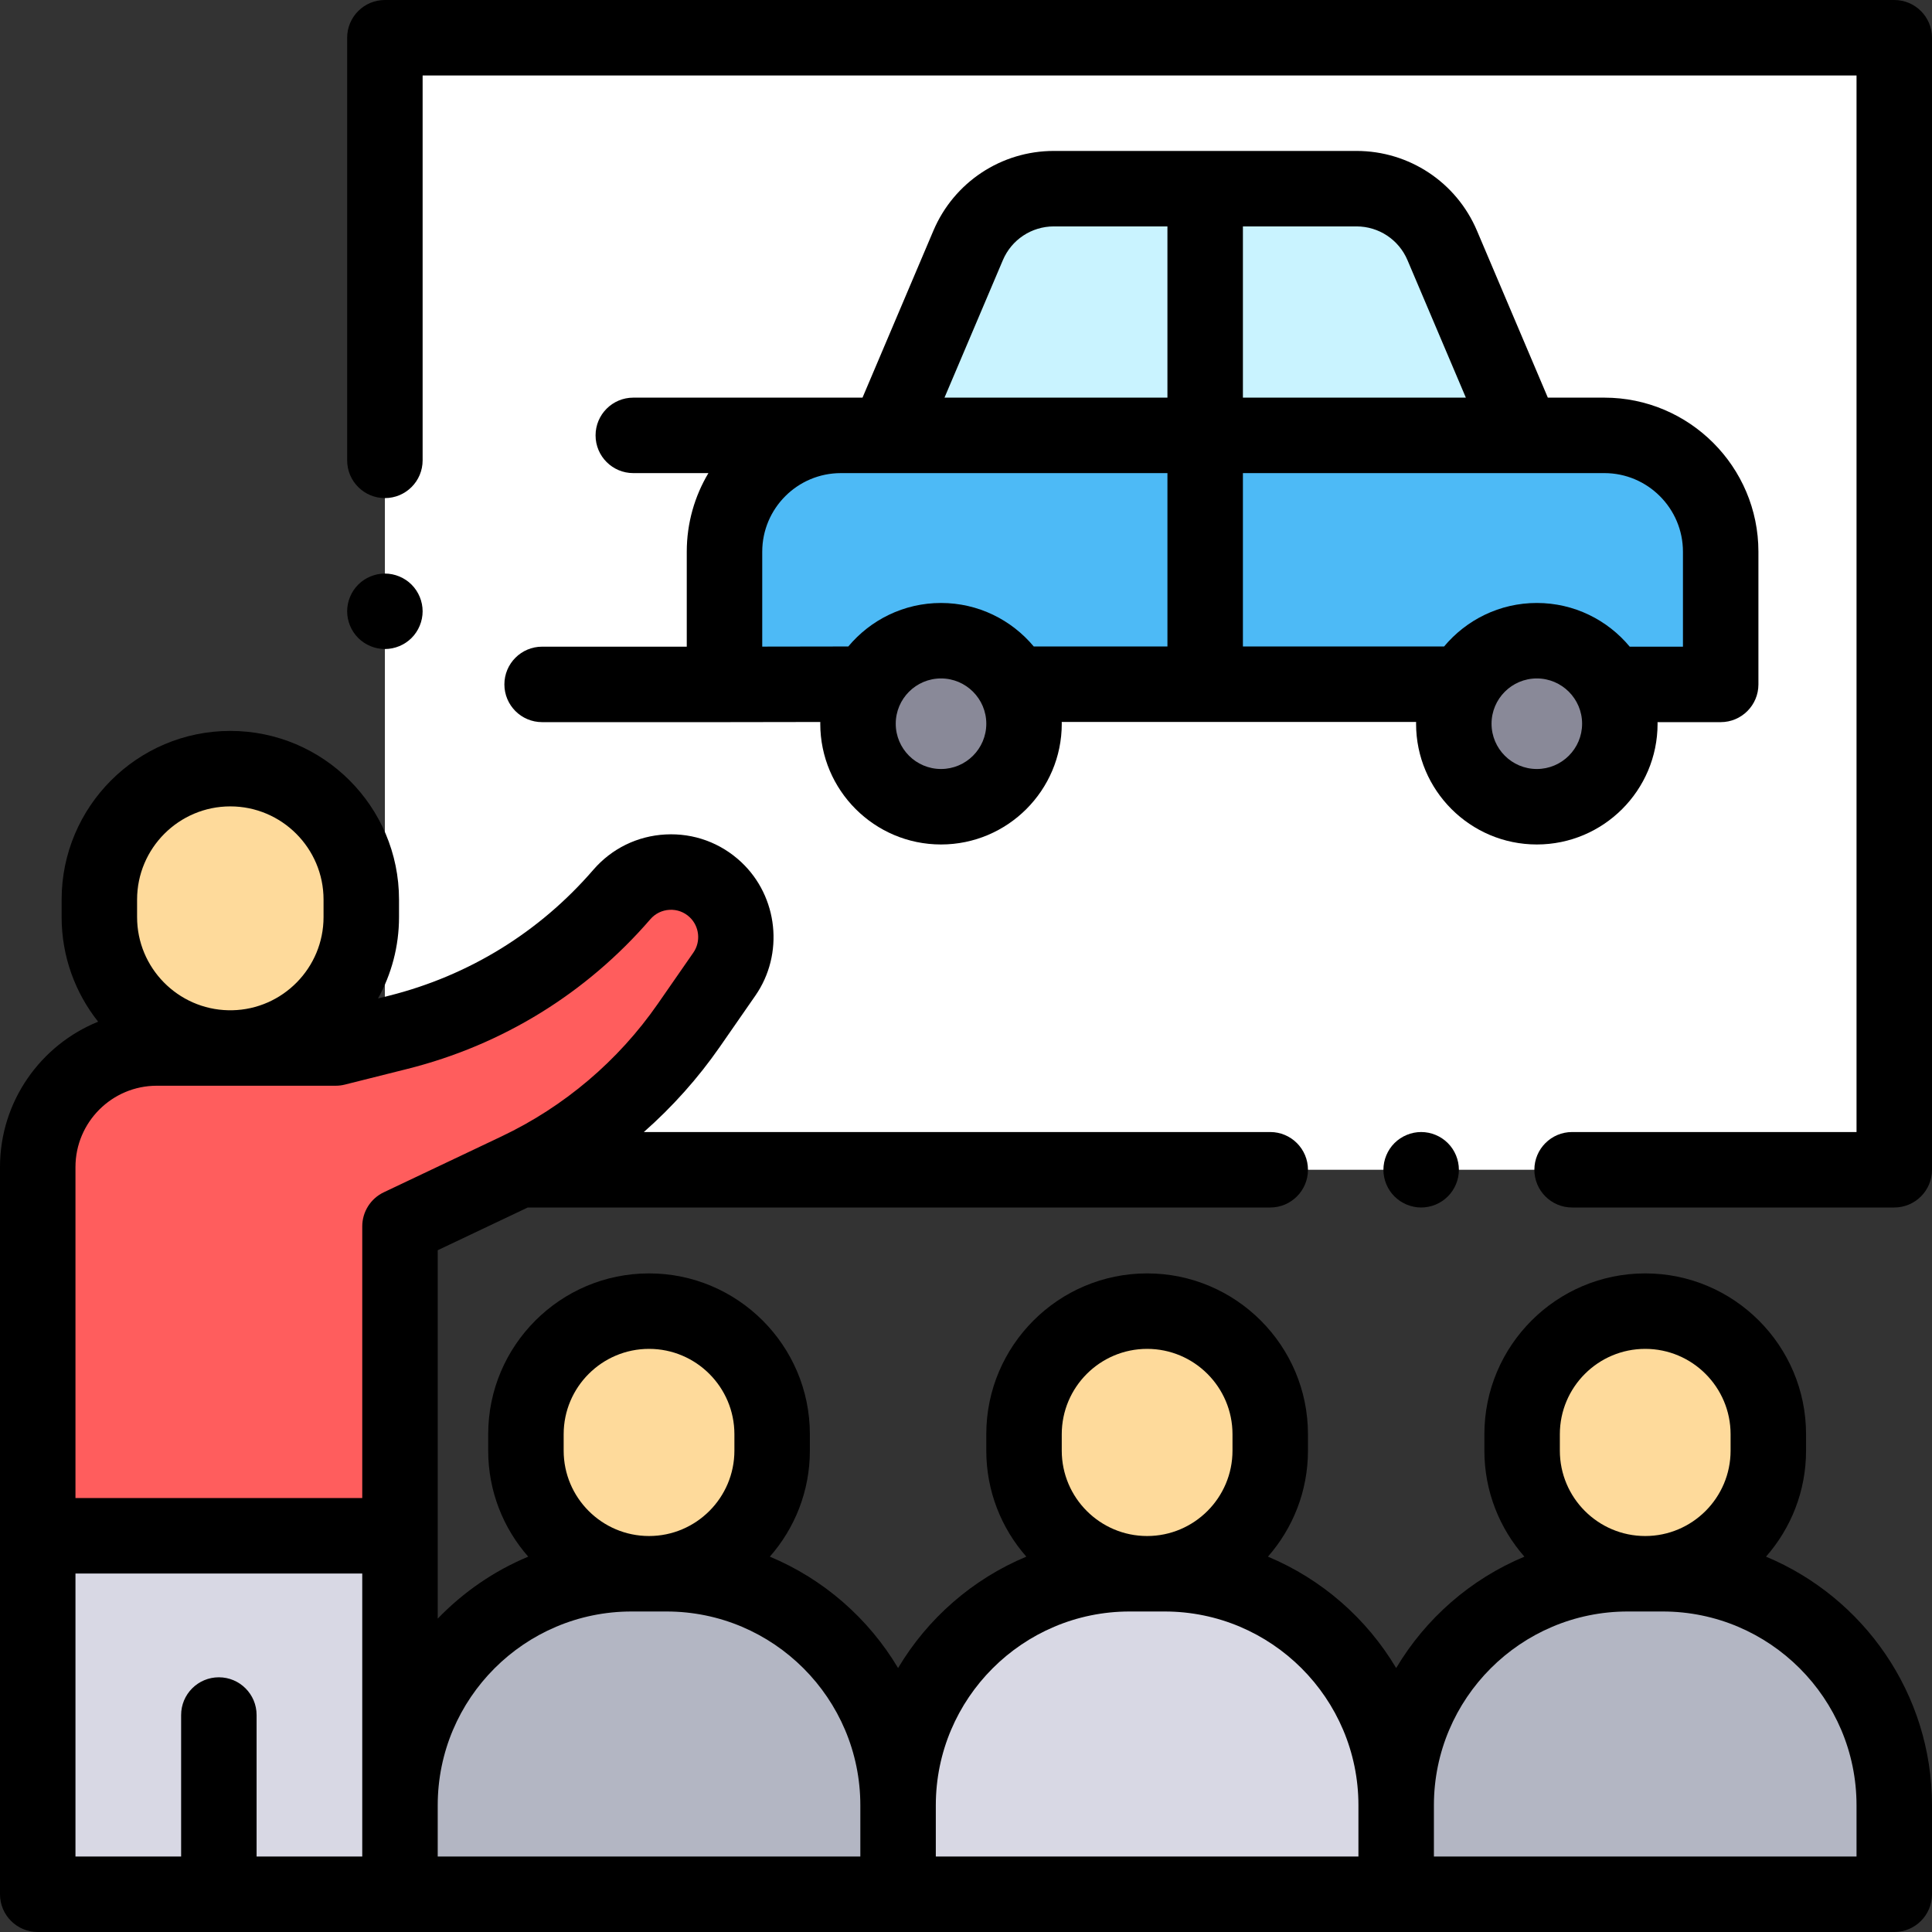 <?xml version="1.0" encoding="UTF-8"?> <!-- Generator: Adobe Illustrator 19.0.0, SVG Export Plug-In . SVG Version: 6.00 Build 0) --> <svg xmlns="http://www.w3.org/2000/svg" xmlns:xlink="http://www.w3.org/1999/xlink" version="1.1" id="Layer_1" x="0px" y="0px" viewBox="0 0 512 512" style="enable-background:new 0 0 512 512;" xml:space="preserve" width="512" height="512"><rect x="0" y="0" width="512" height="512" fill="#333333" stroke="none"/> <g id="XMLID_1002_"> <rect id="XMLID_1880_" x="10" y="407" style="fill:#D8D8E4;" width="96" height="95"></rect> <path id="XMLID_2872_" style="fill:#FEDA9B;" d="M61.036,203.701L61.036,203.701c19.168,0,34.707,15.539,34.707,34.707v4.628 c0,19.168-15.539,34.707-34.707,34.707h0c-19.168,0-34.707-15.539-34.707-34.707v-4.628 C26.329,219.24,41.868,203.701,61.036,203.701z"></path> <path id="XMLID_2819_" style="fill:#B3B6C3;" d="M431.362,417.061h9.276c33.889,0,61.362,27.473,61.362,61.362V502H370v-23.577 C370,444.533,397.473,417.061,431.362,417.061z"></path> <path id="XMLID_2818_" style="fill:#D8D8E4;" d="M299.362,417.061h9.276c33.889,0,61.362,27.473,61.362,61.362V502H238v-23.577 C238,444.533,265.473,417.061,299.362,417.061z"></path> <path id="XMLID_2817_" style="fill:#B3B6C3;" d="M167.362,417.061h9.276c33.889,0,61.362,27.473,61.362,61.362V502H106v-23.577 C106,444.533,133.473,417.061,167.362,417.061z"></path> <path id="XMLID_1879_" style="fill:#FEDA9B;" d="M436,347.463L436,347.463c18.018,0,32.624,14.606,32.624,32.624v4.35 c0,18.018-14.606,32.624-32.624,32.624h0c-18.018,0-32.624-14.606-32.624-32.624v-4.35C403.376,362.07,417.982,347.463,436,347.463 z"></path> <path id="XMLID_2774_" style="fill:#FEDA9B;" d="M304,347.463L304,347.463c18.018,0,32.624,14.606,32.624,32.624v4.35 c0,18.018-14.606,32.624-32.624,32.624h0c-18.018,0-32.624-14.606-32.624-32.624v-4.35C271.376,362.07,285.982,347.463,304,347.463 z"></path> <path id="XMLID_2773_" style="fill:#FEDA9B;" d="M172,347.463L172,347.463c18.018,0,32.624,14.606,32.624,32.624v4.35 c0,18.018-14.606,32.624-32.624,32.624h0c-18.018,0-32.624-14.606-32.624-32.624v-4.35C139.376,362.07,153.982,347.463,172,347.463 z"></path> <rect id="XMLID_1878_" x="102" y="10" style="fill:#FFFFFF;" width="400" height="300"></rect> <path id="XMLID_1866_" style="fill:#FF5D5D;" d="M191.966,258.147l-9.424,13.578c-11.494,16.561-27.125,29.822-45.337,38.465 L106,325v82H10v-97.714c0-17.428,14.129-31.557,31.557-31.557h47.401l16.563-4.156c23.039-5.781,43.734-18.529,59.26-36.506l0,0 c6.395-7.404,17.664-8.001,24.806-1.315l0,0C195.827,241.593,196.839,251.126,191.966,258.147z"></path> <g id="XMLID_1951_"> <path id="XMLID_1964_" style="fill:#4DBAF6;" d="M266.622,181.32h123.409h34.486L456,181.374v-35.156 c0-17.032-13.807-30.839-30.839-30.839h-96.834h-0.008h-105.48c-17.032,0-30.839,13.807-30.839,30.839v35.156l36.618-0.054 H266.622z"></path> <path id="XMLID_1963_" style="fill:#C9F3FF;" d="M359.49,50h-80.213c-9.9,0-18.841,5.918-22.709,15.03l-21.374,50.348h168.38 L382.2,65.03C378.331,55.918,369.39,50,359.49,50z"></path> <circle id="XMLID_1962_" style="fill:#898998;" cx="249.38" cy="191.794" r="22"></circle> <circle id="XMLID_1961_" style="fill:#898998;" cx="407.275" cy="191.794" r="22"></circle> </g> <g id="XMLID_511_"> <path id="XMLID_555_" d="M468.015,412.53c6.596-7.508,10.609-17.338,10.609-28.093v-4.35c0-23.502-19.121-42.623-42.624-42.623 s-42.624,19.121-42.624,42.623v4.35c0,10.755,4.013,20.586,10.609,28.093c-14.247,5.941-26.163,16.373-33.985,29.518 c-7.822-13.145-19.738-23.576-33.985-29.518c6.596-7.508,10.609-17.338,10.609-28.093v-4.35c0-23.502-19.121-42.623-42.624-42.623 s-42.624,19.121-42.624,42.623v4.35c0,10.755,4.013,20.586,10.609,28.093c-14.247,5.941-26.163,16.373-33.985,29.518 c-7.822-13.145-19.738-23.576-33.985-29.518c6.596-7.508,10.609-17.338,10.609-28.093v-4.35c0-23.502-19.121-42.623-42.624-42.623 s-42.624,19.121-42.624,42.623v4.35c0,10.755,4.013,20.586,10.609,28.093c-9.101,3.795-17.243,9.429-23.985,16.426V407v-75.677 L139.858,320h196.766c5.522,0,10-4.478,10-10s-4.478-10-10-10H170.623c7.568-6.668,14.348-14.236,20.135-22.573l9.424-13.579 l-0.001,0.001c7.646-11.016,6.03-26.233-3.759-35.397c-5.46-5.111-12.591-7.704-20.048-7.312 c-7.468,0.396-14.272,3.731-19.161,9.391c-14.256,16.505-32.972,28.035-54.125,33.343l-2.907,0.729 c3.54-6.4,5.563-13.751,5.563-21.568v-4.628c0-24.651-20.056-44.707-44.707-44.707s-44.707,20.055-44.707,44.707v4.628 c0,10.467,3.626,20.098,9.675,27.725C10.774,276.931,0,291.87,0,309.286V407v95c0,5.522,4.478,10,10,10h492 c5.522,0,10-4.478,10-10v-23.577C512,448.769,493.816,423.29,468.015,412.53z M413.376,380.087 c0-12.475,10.149-22.623,22.624-22.623s22.624,10.148,22.624,22.623v4.35c0,12.475-10.149,22.624-22.624,22.624 s-22.624-10.149-22.624-22.624V380.087z M281.376,380.087c0-12.475,10.149-22.623,22.624-22.623s22.624,10.148,22.624,22.623v4.35 c0,12.475-10.149,22.624-22.624,22.624s-22.624-10.149-22.624-22.624V380.087z M149.376,380.087 c0-12.475,10.149-22.623,22.624-22.623s22.624,10.148,22.624,22.623v4.35c0,12.475-10.149,22.624-22.624,22.624 s-22.624-10.149-22.624-22.624V380.087z M36.329,238.408c0-13.623,11.084-24.707,24.707-24.707s24.707,11.083,24.707,24.707v4.628 c0,13.455-10.814,24.426-24.207,24.694h-1c-13.393-0.268-24.207-11.239-24.207-24.694V238.408z M20,309.286 c0-11.887,9.67-21.557,21.557-21.557h18.979c0.167,0.002,28.422,0,28.422,0c0.82,0,1.638-0.101,2.434-0.301l16.563-4.156 c25.167-6.315,47.434-20.032,64.395-39.669c1.297-1.501,3.103-2.386,5.084-2.491c1.981-0.11,3.871,0.584,5.32,1.94 c2.597,2.431,3.025,6.469,0.997,9.393h-0.001l-9.423,13.579c-10.482,15.103-24.802,27.251-41.409,35.133l-31.205,14.81 C98.224,317.621,96,321.139,96,325v72H20V309.286z M20,417h76v61.423V492H68v-37.5c0-5.522-4.478-10-10-10s-10,4.478-10,10V492H20 V417z M116,478.423c0-28.321,23.041-51.362,51.362-51.362h9.275c28.321,0,51.362,23.041,51.362,51.362V492H116V478.423z M248,478.423c0-28.321,23.041-51.362,51.362-51.362h9.275c28.321,0,51.362,23.041,51.362,51.362V492H248V478.423z M492,492H380 v-13.577c0-28.321,23.041-51.362,51.362-51.362h9.275c28.321,0,51.362,23.041,51.362,51.362V492z"></path> <path id="XMLID_582_" d="M376.62,300c-2.63,0-5.2,1.069-7.07,2.93c-1.86,1.86-2.93,4.44-2.93,7.07s1.069,5.21,2.93,7.069 c1.87,1.86,4.44,2.931,7.07,2.931c2.64,0,5.21-1.07,7.069-2.931c1.87-1.859,2.931-4.439,2.931-7.069s-1.061-5.21-2.931-7.07 C381.83,301.069,379.26,300,376.62,300z"></path> <path id="XMLID_583_" d="M502,0H102c-5.522,0-10,4.477-10,10v112c0,5.523,4.478,10,10,10s10-4.477,10-10V20h380v280h-75.376 c-5.522,0-10,4.478-10,10s4.478,10,10,10H502c5.522,0,10-4.478,10-10V10C512,4.477,507.522,0,502,0z"></path> <path id="XMLID_584_" d="M102,172c2.63,0,5.21-1.07,7.069-2.93c1.86-1.86,2.931-4.44,2.931-7.07c0-2.63-1.07-5.21-2.931-7.07 C107.21,153.07,104.63,152,102,152s-5.21,1.07-7.07,2.93c-1.86,1.86-2.93,4.44-2.93,7.07c0,2.63,1.069,5.21,2.93,7.07 S99.37,172,102,172z"></path> <path id="XMLID_821_" d="M182,171.374h-38.333c-5.522,0-10,4.477-10,10s4.478,10,10,10H192c0.005,0,0.011,0,0.016,0l25.376-0.04 c-0.002,0.154-0.012,0.306-0.012,0.46c0,17.645,14.355,32,32,32s32-14.355,32-32c0-0.159-0.01-0.316-0.012-0.475h93.918 c-0.002,0.159-0.012,0.315-0.012,0.475c0,17.645,14.355,32,32,32s32-14.355,32-32c0-0.141-0.009-0.28-0.011-0.42H456 c5.522,0,10-4.477,10-10v-35.156c0-22.519-18.32-40.839-40.839-40.839h-14.968l-18.788-44.256C385.957,48.291,373.43,40,359.49,40 h-80.213c-13.94,0-26.467,8.292-31.914,21.123l-18.789,44.256h-5.736h-55.006c-5.522,0-10,4.477-10,10s4.478,10,10,10h19.903 c-3.638,6.105-5.736,13.23-5.736,20.839V171.374z M249.38,203.794c-6.617,0-12-5.383-12-12s5.383-12,12-12s12,5.383,12,12 S255.997,203.794,249.38,203.794z M407.274,203.794c-6.617,0-12-5.383-12-12s5.383-12,12-12s12,5.383,12,12 S413.892,203.794,407.274,203.794z M446,146.217v25.156h-14.109c-5.875-7.07-14.728-11.58-24.617-11.58 c-9.863,0-18.695,4.488-24.57,11.525h-53.321v-45.941h74.19h21.587C436.651,125.378,446,134.727,446,146.217z M372.995,68.938 l15.47,36.44h-59.081V60h30.106C365.389,60,370.69,63.508,372.995,68.938z M265.773,68.938c2.305-5.429,7.605-8.938,13.504-8.938 h30.106v45.378h-59.081L265.773,68.938z M235.193,125.378h74.19v45.941H273.95c-5.875-7.038-14.707-11.525-24.57-11.525 c-9.864,0-18.697,4.489-24.572,11.528L202,171.358v-25.141c0-11.491,9.349-20.839,20.839-20.839H235.193z"></path> </g> </g> </svg> 